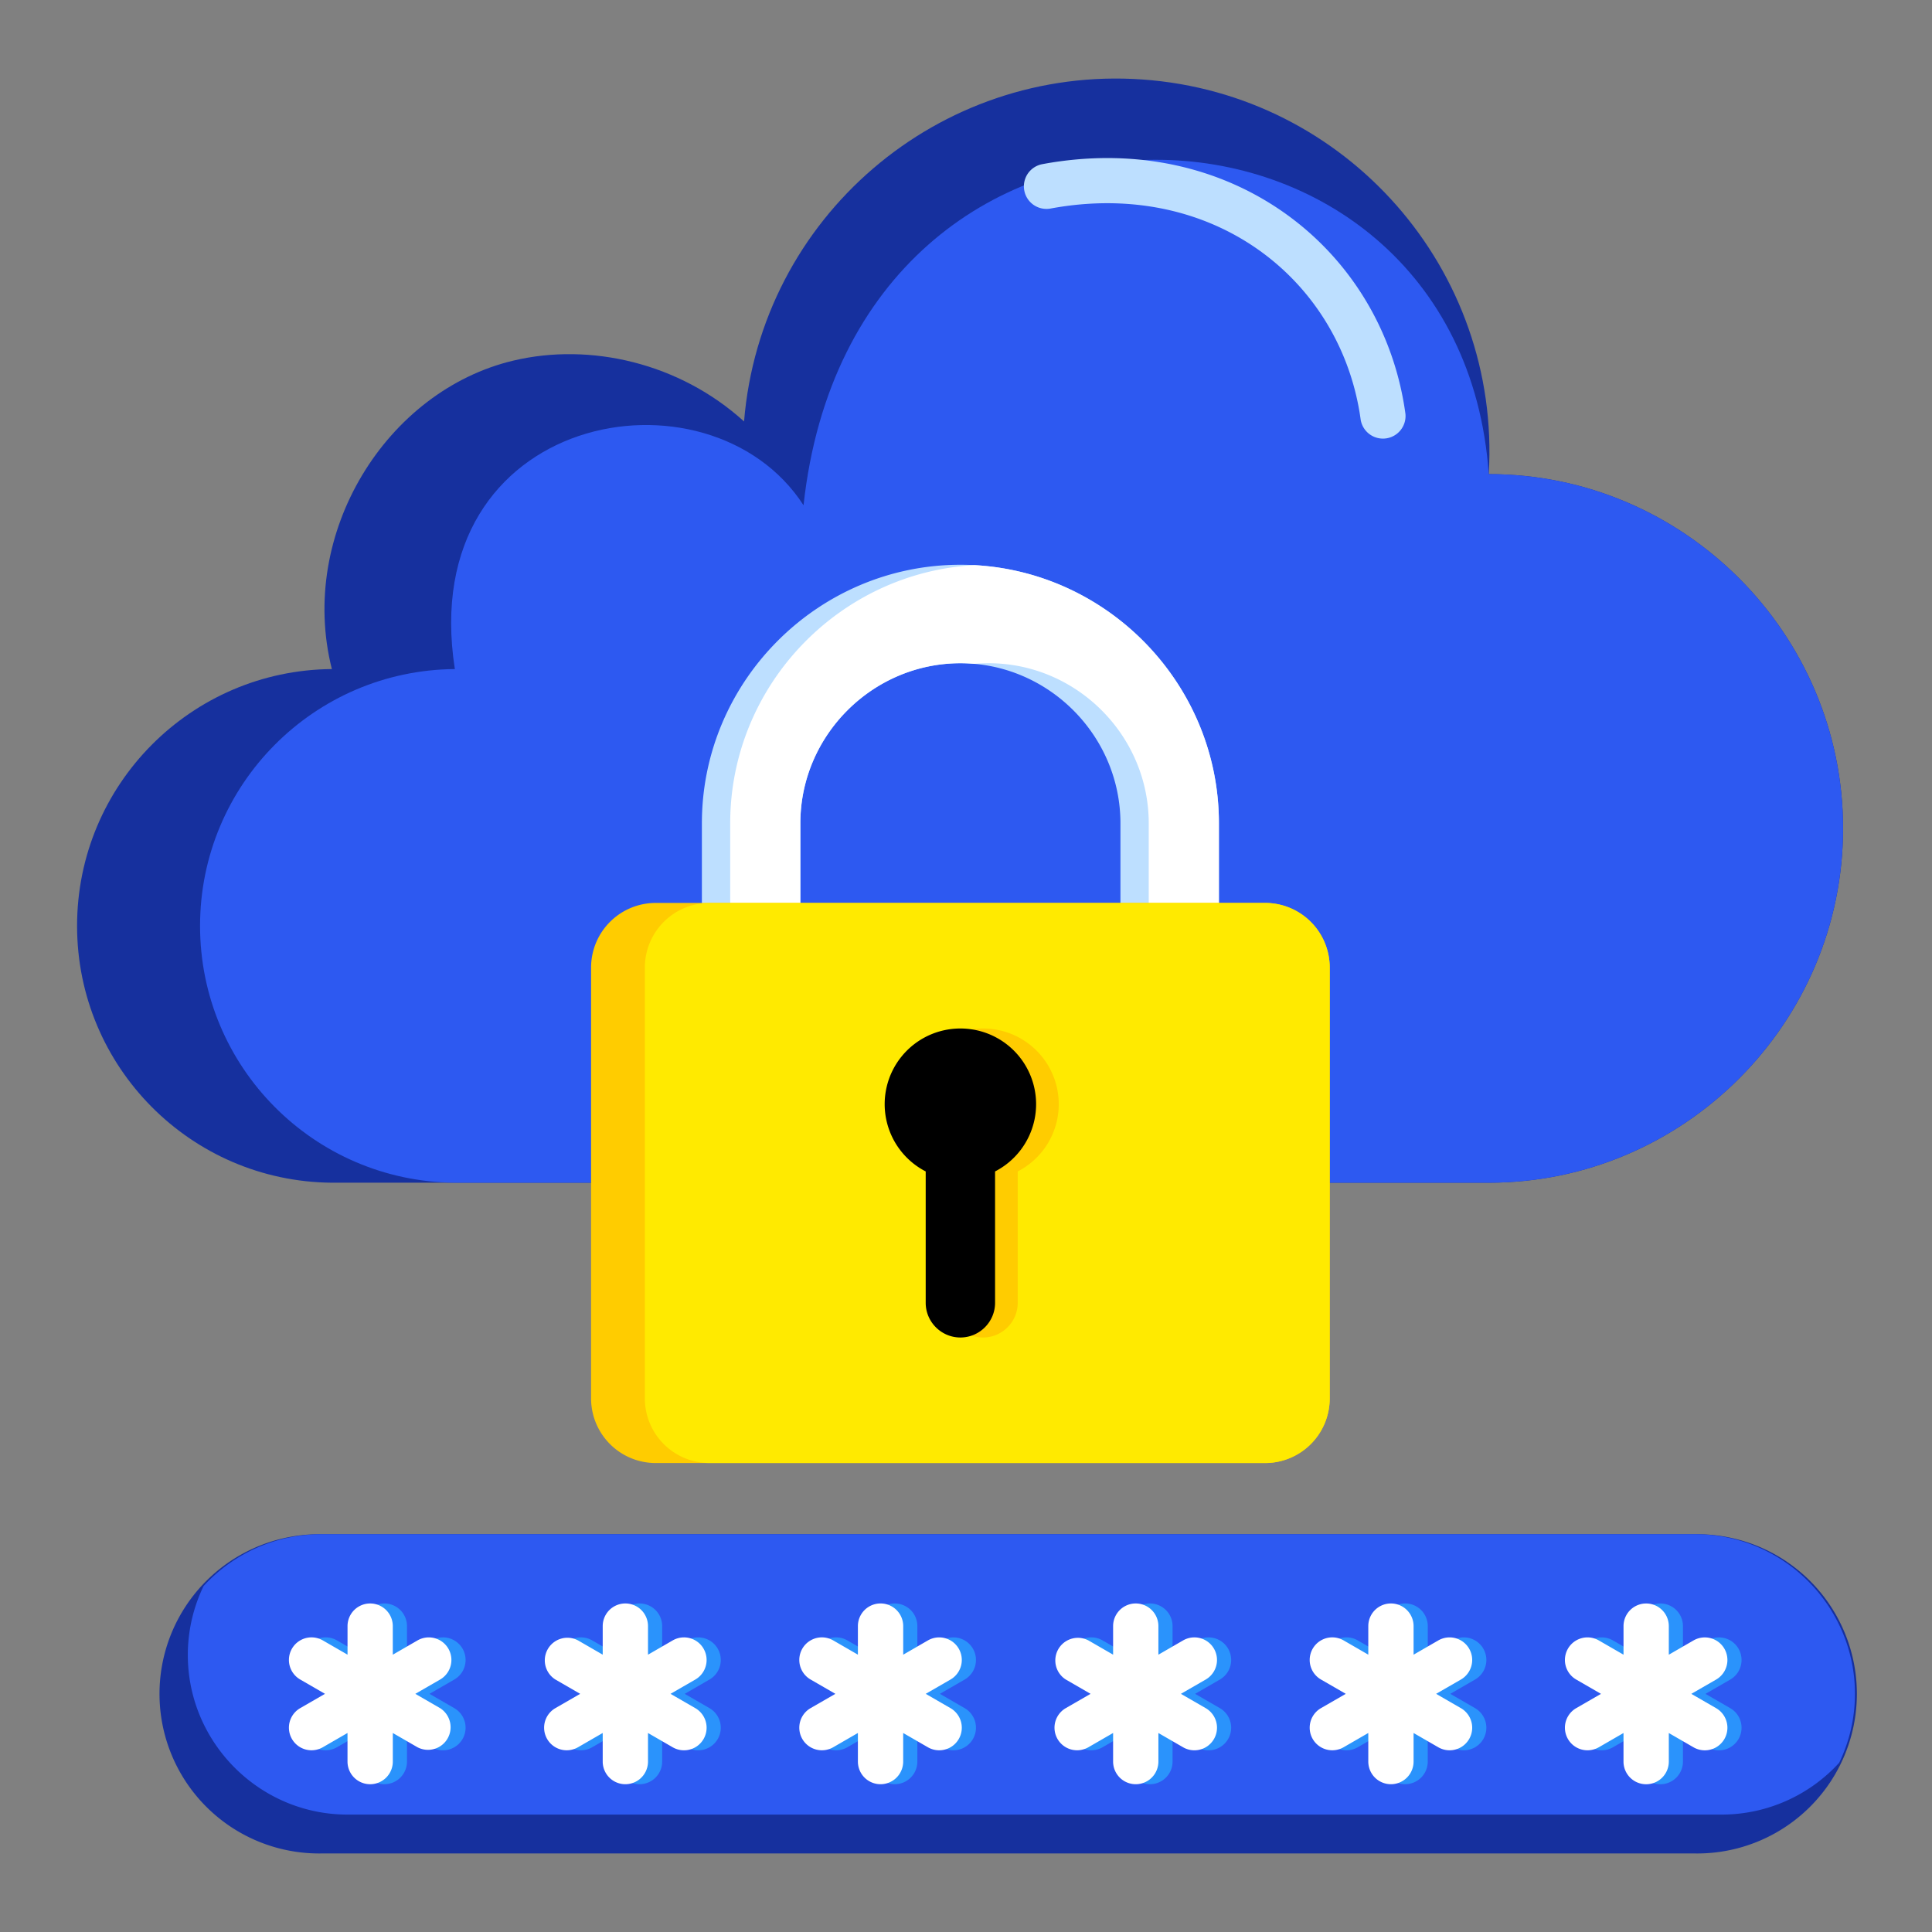 <svg xmlns="http://www.w3.org/2000/svg" width="84" height="84" fill="none" viewBox="0 0 84 84"><rect x="0" y="0" width="84" height="84" fill="#808080" stroke="none"/><path fill="#16309E" fill-rule="evenodd" d="M32.35 18.325C33.076 9.46 40.8 2.829 49.673 3.456s15.587 8.279 15.056 17.158c8.472 0 15.404 6.932 15.404 15.404S73.2 51.422 64.728 51.422H14.429c-6.132-.048-11.078-5.033-11.078-11.166S8.297 29.138 14.429 29.09c-1.491-5.913 2.378-12.11 7.902-13.414 3.342-.79 7.22.107 10.02 2.649" clip-rule="evenodd"/><path fill="#2D59F1" fill-rule="evenodd" d="M64.728 20.614c8.472 0 15.404 6.932 15.404 15.404S73.2 51.422 64.728 51.422H19.777c-6.133-.048-11.079-5.033-11.079-11.166s4.946-11.118 11.078-11.166c-1.738-11.176 11.055-13.478 15.16-7.122C37.157 1.59 63.487 2.74 64.728 20.614" clip-rule="evenodd"/><path fill="#BDDFFF" fill-rule="evenodd" d="M45.675 9.067a.981.981 0 0 1-.354-1.93q.39-.073.761-.123c3.816-.52 7.237.42 9.86 2.312 2.633 1.899 4.454 4.75 5.064 8.045q.058.315.1.623a.982.982 0 0 1-1.945.262q-.037-.274-.085-.532c-.517-2.79-2.056-5.203-4.28-6.806-2.232-1.61-5.162-2.407-8.452-1.959q-.337.046-.669.108m-3.918 15.488c6.182 0 11.24 5.058 11.24 11.24v7.163h-4.282v-7.163c0-3.819-3.14-6.959-6.959-6.959s-6.958 3.14-6.958 6.959v7.163h-4.281v-7.163c0-6.182 5.058-11.24 11.24-11.24" clip-rule="evenodd"/><path fill="#fff" fill-rule="evenodd" d="M42.372 24.571c5.899.322 10.624 5.247 10.624 11.223v7.164h-3.051v-7.164c0-3.819-3.14-6.958-6.958-6.958q-.31 0-.615.028a7 7 0 0 0-.615-.028c-3.819 0-6.959 3.14-6.959 6.958v7.164h-3.05v-7.164c0-5.976 4.725-10.9 10.624-11.223" clip-rule="evenodd"/><path fill="#FC0" d="M55.004 39.258H28.509a2.81 2.81 0 0 0-2.81 2.81V60.8a2.81 2.81 0 0 0 2.81 2.81h26.495a2.81 2.81 0 0 0 2.81-2.81V42.068a2.81 2.81 0 0 0-2.81-2.81"/><path fill="#FFEA00" d="M55.004 39.258H30.847a2.81 2.81 0 0 0-2.81 2.81V60.8a2.81 2.81 0 0 0 2.81 2.81h24.157a2.81 2.81 0 0 0 2.81-2.81V42.068a2.81 2.81 0 0 0-2.81-2.81"/><path fill="#16309E" d="M73.71 66.706H13.958a6.94 6.94 0 1 0 0 13.879H73.71a6.94 6.94 0 1 0 0-13.879"/><path fill="#2D59F1" fill-rule="evenodd" d="M13.958 66.706H73.71c3.817 0 6.94 3.123 6.94 6.94a6.9 6.9 0 0 1-.685 2.995 6.92 6.92 0 0 1-5.107 2.254H15.106c-3.817 0-6.94-3.123-6.94-6.94 0-1.07.247-2.087.685-2.995a6.93 6.93 0 0 1 5.107-2.254" clip-rule="evenodd"/><path fill="#FC0" fill-rule="evenodd" d="M42.74 44.717a3.29 3.29 0 0 1 1.509 6.215v5.712c0 .83-.679 1.508-1.508 1.508-.83 0-1.508-.678-1.508-1.508v-5.712a3.29 3.29 0 0 1 1.508-6.215" clip-rule="evenodd"/><path fill="#000" fill-rule="evenodd" d="M41.756 44.717a3.29 3.29 0 0 1 1.508 6.215v5.712c0 .83-.678 1.508-1.508 1.508s-1.508-.678-1.508-1.508v-5.712a3.29 3.29 0 0 1 1.508-6.215" clip-rule="evenodd"/><path fill="#2A93FC" fill-rule="evenodd" d="M75.23 74.269a.982.982 0 0 1-.985 1.7l-1.073-.62v1.242a.984.984 0 1 1-1.97 0v-1.243l-1.073.62a.982.982 0 1 1-.984-1.7l1.078-.622-1.078-.623a.982.982 0 0 1 .984-1.7l1.074.62v-1.242a.984.984 0 1 1 1.969 0v1.243l1.073-.62a.982.982 0 0 1 .985 1.7l-1.079.622zM15.726 70.7a.984.984 0 1 1 1.969 0v1.243l1.073-.62a.982.982 0 0 1 .985 1.7l-1.079.622 1.079.623a.982.982 0 0 1-.985 1.7l-1.073-.62v1.242a.984.984 0 1 1-1.969 0v-1.243l-1.074.62a.982.982 0 1 1-.984-1.7l1.078-.622-1.078-.623a.982.982 0 0 1 .984-1.7l1.074.62zm11.095 0a.984.984 0 1 1 1.969 0v1.243l1.074-.62a.982.982 0 0 1 .984 1.7l-1.078.622 1.078.623a.982.982 0 0 1-.984 1.7l-1.074-.62v1.242a.984.984 0 1 1-1.969 0v-1.243l-1.073.62a.982.982 0 1 1-.985-1.7l1.079-.622-1.079-.623a.982.982 0 0 1 .985-1.7l1.073.62zm11.096 0a.984.984 0 1 1 1.968 0v1.243l1.074-.62a.982.982 0 0 1 .984 1.7l-1.078.622 1.078.623a.982.982 0 0 1-.984 1.7l-1.074-.62v1.242a.984.984 0 1 1-1.968 0v-1.243l-1.074.62a.982.982 0 1 1-.984-1.7l1.078-.622-1.078-.623a.982.982 0 0 1 .984-1.7l1.074.62zm11.095 0a.984.984 0 1 1 1.969 0v1.243l1.073-.62a.982.982 0 0 1 .985 1.7l-1.078.622 1.078.623a.982.982 0 0 1-.985 1.7l-1.073-.62v1.242a.984.984 0 1 1-1.969 0v-1.243l-1.074.62a.982.982 0 1 1-.984-1.7l1.078-.622-1.078-.623a.982.982 0 0 1 .984-1.7l1.074.62zm11.095 0a.984.984 0 1 1 1.97 0v1.243l1.073-.62a.982.982 0 0 1 .984 1.7l-1.078.622 1.078.623a.982.982 0 0 1-.984 1.7l-1.074-.62v1.242a.984.984 0 1 1-1.968 0v-1.243l-1.074.62a.982.982 0 1 1-.984-1.7l1.078-.622-1.078-.623a.982.982 0 0 1 .984-1.7l1.074.62z" clip-rule="evenodd"/><path fill="#fff" fill-rule="evenodd" d="M74.615 74.269a.982.982 0 0 1-.985 1.7l-1.073-.62v1.242a.984.984 0 1 1-1.97 0v-1.243l-1.073.62a.982.982 0 1 1-.984-1.7l1.078-.622-1.078-.623a.982.982 0 0 1 .984-1.7l1.074.62v-1.242a.984.984 0 1 1 1.969 0v1.243l1.073-.62a.982.982 0 0 1 .985 1.7l-1.079.622zM15.11 70.7a.984.984 0 1 1 1.968 0v1.243l1.074-.62a.982.982 0 0 1 .984 1.7l-1.078.622 1.078.623a.983.983 0 0 1-.984 1.7l-1.073-.62v1.242a.984.984 0 1 1-1.97 0v-1.243l-1.073.62a.982.982 0 1 1-.984-1.7l1.078-.622-1.078-.623a.982.982 0 0 1 .984-1.7l1.074.62zm11.095 0a.984.984 0 1 1 1.969 0v1.243l1.073-.62a.982.982 0 0 1 .985 1.7l-1.078.622 1.078.623a.982.982 0 0 1-.985 1.7l-1.073-.62v1.242a.984.984 0 1 1-1.969 0v-1.243l-1.073.62a.982.982 0 1 1-.985-1.7l1.078-.622-1.078-.623a.983.983 0 0 1 .985-1.7l1.073.62zm11.095 0a.984.984 0 1 1 1.97 0v1.243l1.073-.62a.982.982 0 0 1 .984 1.7l-1.078.622 1.078.623a.982.982 0 0 1-.984 1.7l-1.074-.62v1.242a.984.984 0 1 1-1.969 0v-1.243l-1.073.62a.982.982 0 1 1-.985-1.7l1.079-.622-1.079-.623a.982.982 0 0 1 .985-1.7l1.073.62zm11.096 0a.984.984 0 1 1 1.969 0v1.243l1.073-.62a.982.982 0 0 1 .985 1.7l-1.079.622 1.079.623a.982.982 0 0 1-.985 1.7l-1.073-.62v1.242a.984.984 0 1 1-1.969 0v-1.243l-1.074.62a.982.982 0 1 1-.984-1.7l1.078-.622-1.078-.623a.983.983 0 0 1 .984-1.7l1.074.62zm11.095 0a.984.984 0 1 1 1.969 0v1.243l1.074-.62a.982.982 0 0 1 .984 1.7l-1.078.622 1.078.623a.982.982 0 0 1-.984 1.7l-1.074-.62v1.242a.984.984 0 1 1-1.969 0v-1.243l-1.073.62a.982.982 0 1 1-.985-1.7l1.079-.622-1.079-.623a.982.982 0 0 1 .985-1.7l1.073.62z" clip-rule="evenodd"/></svg>
